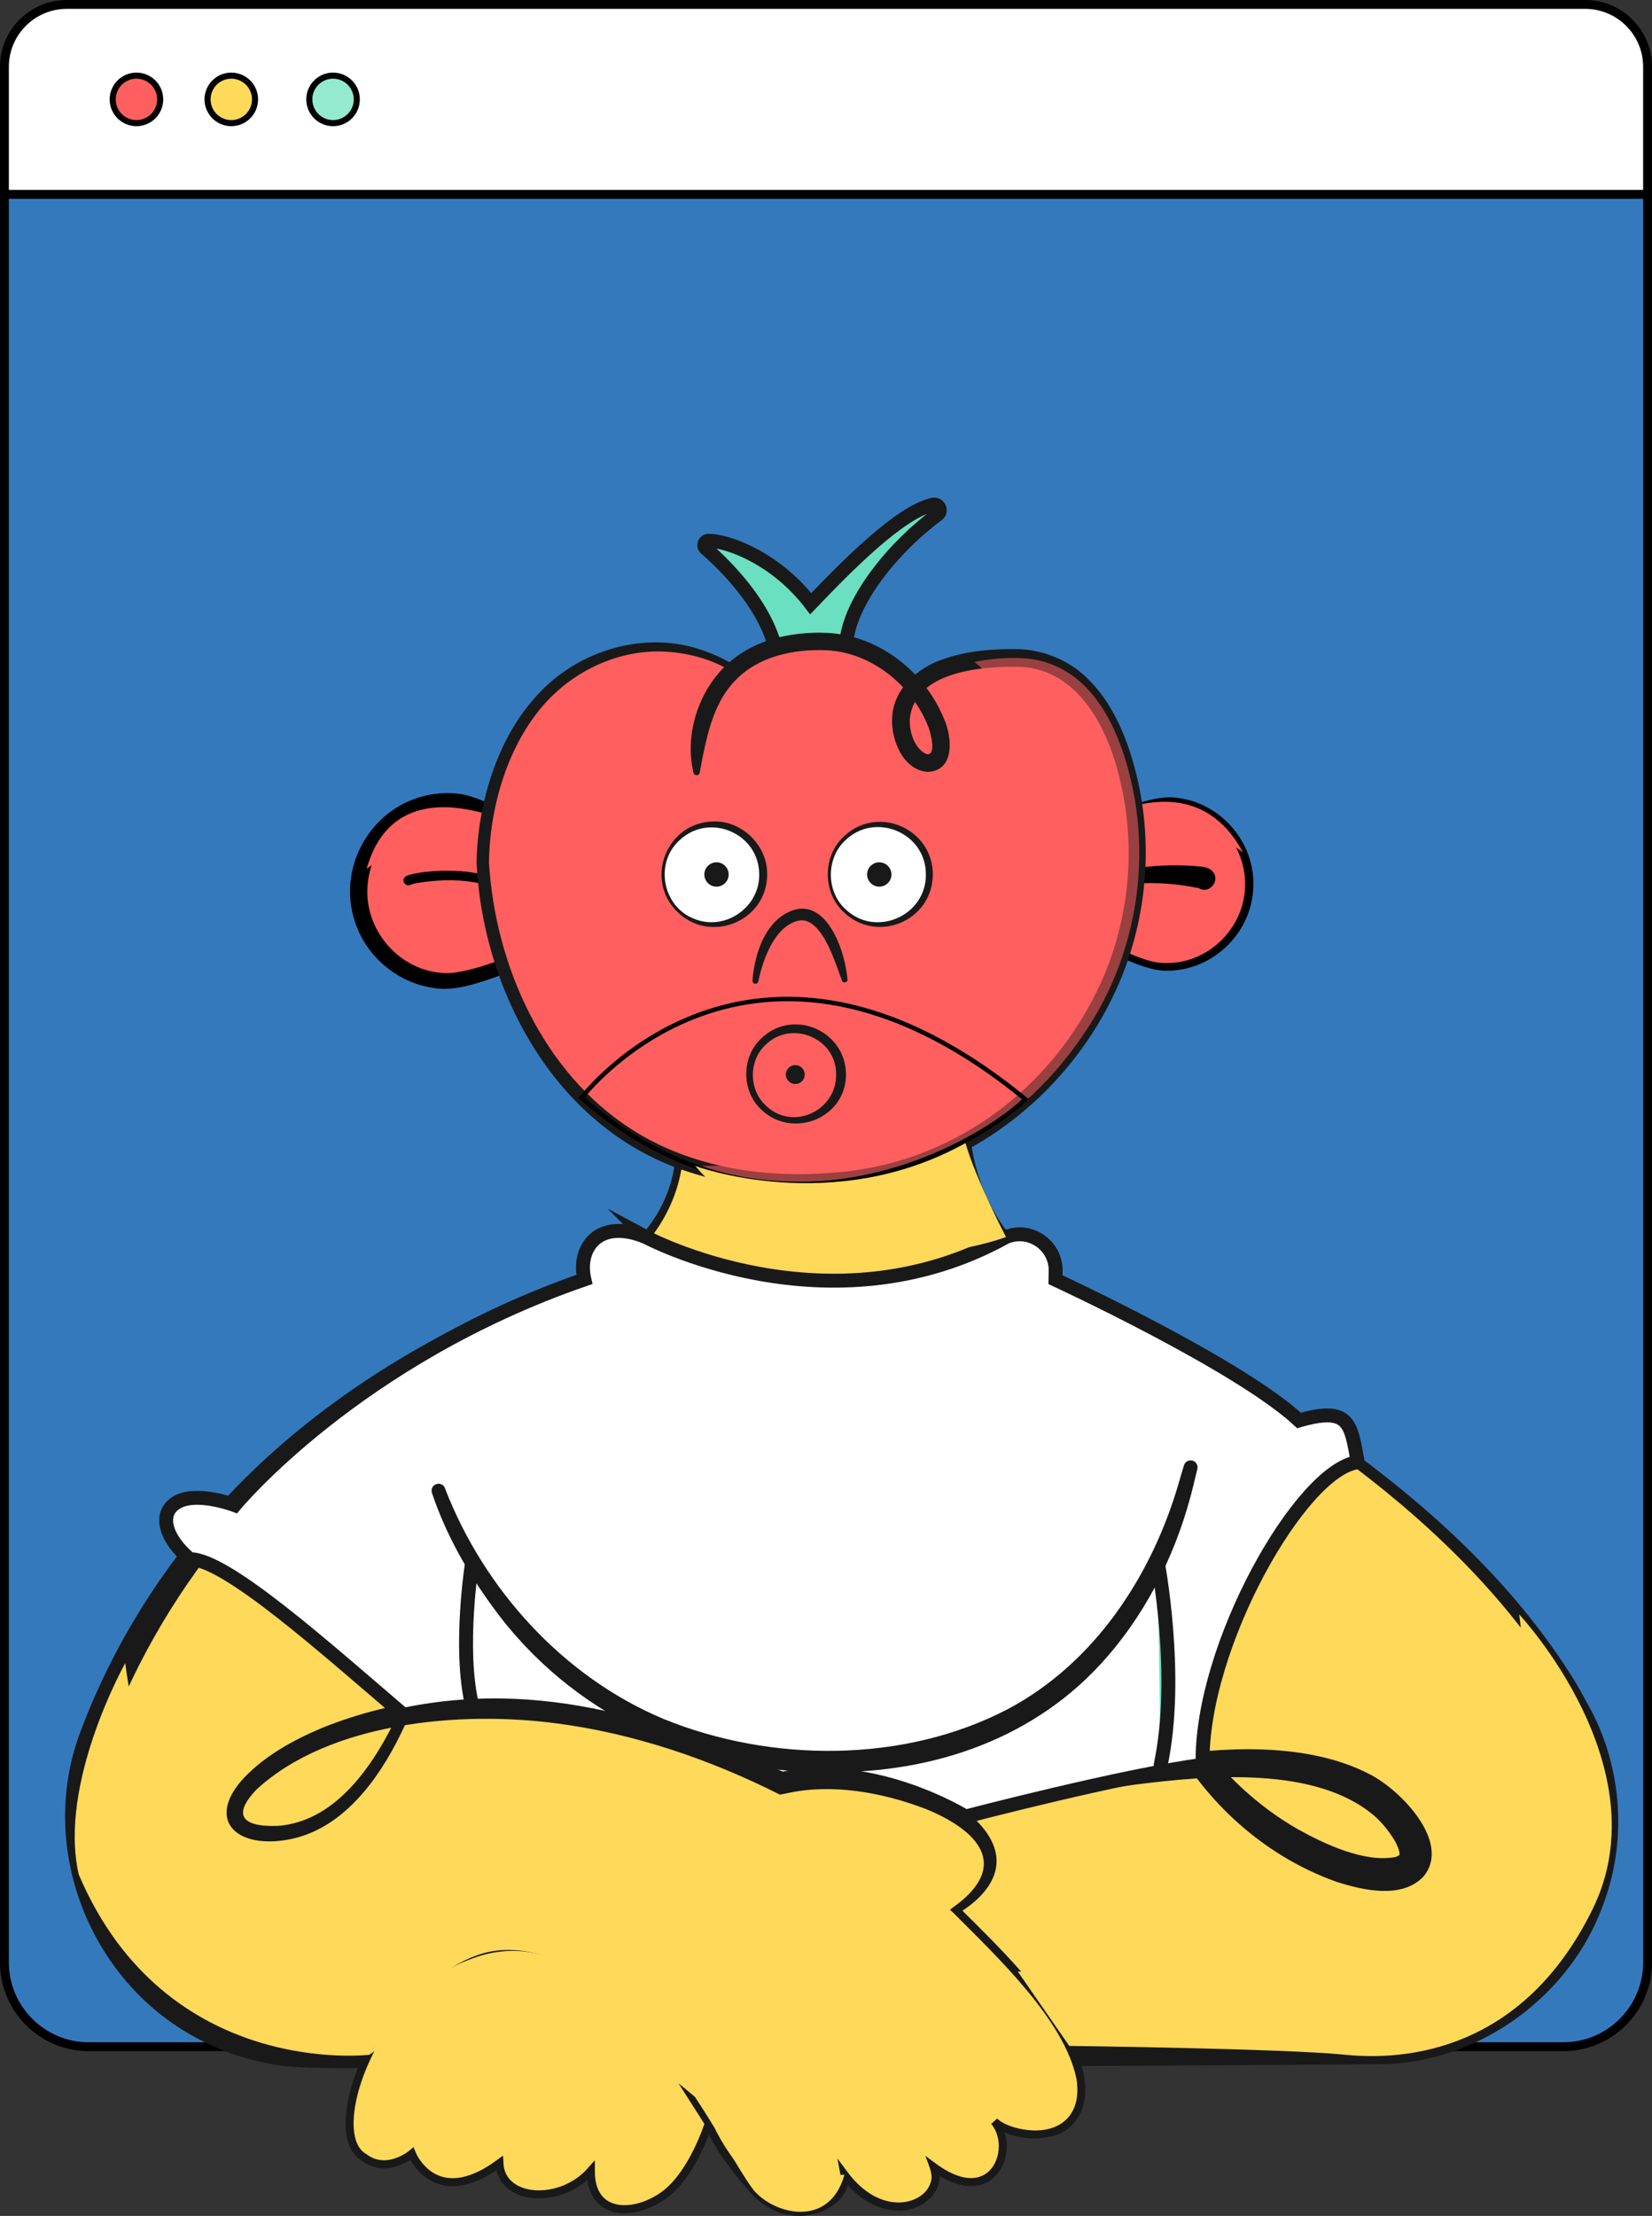 <?xml version="1.0" encoding="UTF-8"?>
<svg xmlns="http://www.w3.org/2000/svg" viewBox="0 0 499.54 669.96">
  <rect x="0" y="0" width="499.54" height="669.96" fill="#333333" stroke="none"/>
  <defs>
    <style>
      .cls-1 {
        fill: #3579bd;
      }

      .cls-2 {
        fill: #6ae0c1;
      }

      .cls-2, .cls-3, .cls-4, .cls-5, .cls-6, .cls-7, .cls-8, .cls-9 {
        stroke-miterlimit: 10;
      }

      .cls-2, .cls-3, .cls-5, .cls-7 {
        stroke: #191919;
        stroke-linecap: round;
      }

      .cls-2, .cls-5 {
        stroke-width: 4.21px;
      }

      .cls-10 {
        opacity: .56;
      }

      .cls-10, .cls-11, .cls-12 {
        mix-blend-mode: multiply;
      }

      .cls-13, .cls-5 {
        fill: #fff;
      }

      .cls-14 {
        isolation: isolate;
      }

      .cls-11, .cls-15, .cls-4 {
        fill: #ff5f5f;
      }

      .cls-3, .cls-7 {
        stroke-width: 2.42px;
      }

      .cls-3, .cls-9 {
        fill: none;
      }

      .cls-4, .cls-6, .cls-8 {
        stroke-width: 1.84px;
      }

      .cls-4, .cls-6, .cls-8, .cls-9 {
        stroke: #000;
      }

      .cls-6 {
        fill: #94eacf;
      }

      .cls-7, .cls-8, .cls-16, .cls-12 {
        fill: #ffd95a;
      }

      .cls-17 {
        fill: #191919;
      }

      .cls-9 {
        stroke-width: 1.34px;
      }
    </style>
  </defs>
  <g class="cls-14">
    <g id="Capa_2" data-name="Capa 2">
      <g id="Capa_1-2" data-name="Capa 1">
        <g>
          <g>
            <g>
              <rect class="cls-1" x="1.34" y="1.34" width="496.86" height="617.46" rx="25.51" ry="25.51"/>
              <path d="M472.7,2.68c13.33,0,24.17,10.84,24.17,24.17v566.44c0,13.33-10.84,24.17-24.17,24.17H26.85c-13.33,0-24.17-10.84-24.17-24.17V26.85C2.68,13.52,13.52,2.68,26.85,2.68h445.85M472.7,0H26.85C12.02,0,0,12.02,0,26.85v566.44c0,14.83,12.02,26.85,26.85,26.85h445.85c14.83,0,26.85-12.02,26.85-26.85V26.85c0-14.83-12.02-26.85-26.85-26.85h0Z"/>
            </g>
            <g>
              <path class="cls-13" d="M1.34,58.76V20.2C1.34,9.8,9.8,1.34,20.2,1.34h459.15c10.4,0,18.86,8.46,18.86,18.86v38.56H1.34Z"/>
              <path d="M479.34,2.68c9.66,0,17.52,7.86,17.52,17.52v37.22H2.68V20.2C2.68,10.54,10.54,2.68,20.2,2.68h459.14M479.34,0H20.2C9.04,0,0,9.04,0,20.2v39.9h499.54V20.2c0-11.16-9.04-20.2-20.2-20.2h0Z"/>
            </g>
          </g>
          <g>
            <path class="cls-16" d="M205.59,345.97h0c0,18.37-11.59,34.7-28.9,40.84-41.32,14.66-115.84,52-148.12,137.1-17.83,47,16.76,97.32,67.03,97.32h105.49s214.63,0,214.63,0c52.87,0,87.53-55.77,63.62-102.94-22.27-43.94-75.29-89.57-152.38-125.79-21.61-10.15-35.28-32.03-34.99-55.9l.45-37.25"/>
            <path class="cls-17" d="M205.59,345.97c2.3.1.63.2,1.14.29v.29s-.04.59-.04.59c-.41,14.57-8.16,28.7-20.45,36.62-3.24,2.13-6.98,3.82-10.58,5.14-39.65,14.91-76.26,38.65-104.07,70.66-16.76,19.29-29.97,41.5-39.03,65.37-7.95,20.23-5.4,43.97,6.75,62.02,9.48,14.5,24.73,25.04,41.67,28.69,5.73,1.31,11.46,1.66,17.36,1.61,22.99.02,86.14.14,110.01.17,64.11.06,146.91.85,210.7.78,39.91-1.12,71.18-39.07,64.83-78.5-1.11-7.31-3.47-14.42-6.83-21.02-2-3.73-4.4-8.23-6.73-11.76-22.96-35.93-57.33-63.1-93.07-85.58-10-6.22-21.28-12.62-31.77-18.07-10.67-6.04-22.7-9.97-32.16-17.97-9.59-7.97-16.67-18.87-20.1-30.85-3.45-10.61-2.11-25.76-2.13-36.78,0,0,.17-18.33.17-18.33,0-.64.53-1.15,1.16-1.14.64,0,1.15.53,1.14,1.17-.17,9.2-.39,27.48-.48,36.67-.08,6.02.64,12.02,2.32,17.79,5.01,17.67,18.11,31.66,34.88,38.84,27.64,13.08,54.57,28.31,79.16,46.52,25.95,19.15,49.93,41.73,66.94,69.39,1.7,2.78,2.97,5.41,4.54,8.12,9.68,18.14,11.12,40.38,3.69,59.59-9.9,26.95-36.51,46.68-65.3,47.76-89.63.78-194.48.9-284.32,1.13-9.82-.38-41.49.92-50.97-.82-7.98-1.17-15.77-3.69-22.96-7.35-34.2-17.15-50.53-59.39-36.15-94.98,12.8-33.43,34.32-63.26,61.53-86.44,25.88-22.08,56.15-38.52,88.1-49.7,3.55-1.21,6.94-2.61,10.11-4.58,11.38-6.96,19.24-19.67,19.69-33.1,0,0,.03-1.12.03-1.12l.02-.56v-.28c.53-.09-1.14-.19,1.17-.28h0Z"/>
          </g>
          <path class="cls-17" d="M334.91,531.35c-49.73,35.13-126.53,34.75-175.33-2.2-15.1-11.63-27.39-27.81-31.6-46.69-2.79-12.55-2.21-26.23,2.97-38.08,2.61-5.87,6.19-11.28,10.81-15.63.5-.47,1.28-.45,1.75.05.34.36.42.88.25,1.31-2.32,5.7-4.55,11.14-6.2,16.71-5.38,16.52-4.56,34.71,3.94,50.09,11.23,20.93,31.67,35.26,53.44,43.91,33.48,13.05,71.53,14.07,105.88,3.66,5.74-1.81,11.38-3.96,16.85-6.49,5.48-2.51,10.81-5.37,15.87-8.66.56-.37,1.31-.21,1.68.35.35.54.21,1.27-.31,1.65h0Z"/>
          <path class="cls-3" d="M243.1,429.45s-19,46.85-15.26,123.34"/>
          <ellipse class="cls-17" cx="169.33" cy="499.8" rx="9.32" ry="6.91"/>
          <path class="cls-17" d="M291.54,548.06c32.71-13.2,89.43-28.71,122.41-11.75,9.13,4.49,25.12,20.53,16.52,31-6.52,6.94-18.28,4.19-26.17,1.69-23.18-8.17-42.34-26.29-52.74-48.4-2.55-5.47-4.5-11.2-5.93-17.05-1.35-5.85-2.17-11.78-2.35-17.71,0-1.43,2.09-1.75,2.41-.26,4.97,28.07,22.05,53.24,46.68,67.42,8.2,4.56,20.03,10.14,29.39,8.49.46-.1,1.13-.39,1.37-.64.04.02-.02-.03.02-.03,0-.03,0-.09.03-.15.1-1.17-.8-3.03-1.52-4.3-1.64-2.67-3.63-5.2-5.98-7.28-17.73-15.27-50.3-12.32-72.25-9.56-17.22,2.44-34.27,6.16-51.05,10.81-.65.2-1.34-.18-1.52-.84-.17-.6.14-1.21.7-1.44h0Z"/>
          <path class="cls-17" d="M280.36,564.09c2.81-29.13,15.76-74.6,42.22-90.42.58-.34,1.33-.15,1.67.43.29.49.2,1.1-.19,1.49-2.89,3-5.62,6.05-8.15,9.25-12.86,16.25-21.06,35.54-27,55.3-2.38,7.98-4.48,16.11-6.14,24.27-.26,1.45-2.51,1.26-2.4-.31h0Z"/>
          <g>
            <path class="cls-16" d="M132.76,485.7s-13.99,70.26-51.97,68.65c-37.98-1.61,38.64-72.97,155.71-16.57,27.32-6.17,86.81,16.57,52.63,39.71,21.28,20.72,47.18,48.34,34.52,63.88-5.75,6.33-18.99,4.03-23.02,0,6.91,8.06-.3,27.05-18.28,13.81,3.89,10.36-14.15,19.57-27,2.3,1.54,8.63-15.73,17.84-27.53,4.6-11.8-13.24-13.52-20.14-13.52-20.14l-13.23-20.72s-16.12-31.65-48.93-31.65c-25.9,0-36.26,31.65-36.26,31.65l-28.2-3.46"/>
            <path class="cls-17" d="M133.95,485.94c-5.4,25.06-19.59,67.73-49.54,70.63-14.35,1.44-21.59-7.39-10.5-19.2,6.51-6.76,14.88-11.3,23.35-14.91,45.66-18.41,97.85-9.15,141.24,11.17,0,0-3.02-.34-3.02-.34,15.85-2.56,32.71,1.64,46.97,8.39,10.3,4.88,24.92,16.24,16.28,28.81-2.4,3.47-5.64,5.9-8.93,8.01l.17-1.87c12.21,12.11,24.71,24.26,33.35,39.36,3.09,5.73,5.81,12.47,4.55,19.19-.84,4.6-4.02,9.01-8.56,10.35-6.21,1.97-14.45,1.09-19.54-3.29,0,0,1.78-1.64,1.78-1.64,4.37,5.31,3.78,13.87-1.62,18.27-5.66,4.39-13.34,1.05-18.29-2.7,0,0,1.85-1.4,1.85-1.4,2.96,7.74-4.96,14.04-12.2,13.56-3.49-.09-6.84-1.32-9.68-3.16-2.86-1.85-5.23-4.29-7.22-6.95l2.16-.93c.96,8.99-10.13,13.83-17.73,12.44-5.33-.79-9.84-4.13-13.13-8.24-4.63-5.27-10.76-13.46-12.41-18.88,0,0-13.23-20.72-13.23-20.72-2.17-3.99-4.94-7.83-7.96-11.33-8.91-10.38-21.37-18.29-35.17-19.51-4.48-.47-9.12-.34-13.42,1.05-13.18,4.28-21.81,17.05-26.47,29.51,0,0-.34.94-.34.94l-.96-.12-28.2-3.46c-.66-.08-1.14-.69-1.05-1.35.08-.66.69-1.14,1.35-1.05l28.2,3.46-1.3.82c4.96-13.28,14.01-26.49,28.05-31.07,4.63-1.49,9.58-1.65,14.38-1.15,14.47,1.29,27.46,9.5,36.76,20.33,3,3.47,6.18,7.88,8.17,11.61,0,0,13.23,20.72,13.23,20.72l.09.14c.31,1.1.88,2.35,1.43,3.42,2.83,5.47,6.66,10.37,10.68,15.03,1.51,1.78,3.24,3.64,5.22,4.89,3.89,2.63,8.89,3.46,13.36,2.09,4-1.12,8.73-4.71,8.07-9.17,0,0-.95-5.1-.95-5.1l3.11,4.16c3.57,4.84,8.87,8.98,15.02,9.14,4.25.15,8.98-2.01,10.14-6.28.79-2.33-.93-5.63-1.69-7.81,0,0,3.28,2.4,3.28,2.4,4.29,3.17,10.64,6.31,15.38,2.74,4.23-3.31,4.73-10.74,1.27-14.79,0,0,1.78-1.64,1.78-1.64,1.28,1.23,3.21,2.08,5.12,2.66,11.21,3.18,20.8-1.6,18.92-14.44-3.5-17.94-24.46-37.51-37.25-50.38,0,0-1.06-.96-1.06-.96l1.22-.91c17.23-12.47,7.24-23.11-8.4-29.51-13.17-5.07-28.68-7.9-42.53-4.7,0,0-1.69.32-1.69.32-21.28-10.72-44.14-18.51-67.75-21.57-28.77-3.8-68.24-.38-90.43,19.93-8.02,8.33-3.71,11.47,6.42,11.08,22.97-1.79,35.86-30.42,42.62-49.59,1.9-5.57,3.59-11.27,4.88-16.98.39-1.47,2.58-1.22,2.37.47h0Z"/>
          </g>
          <path class="cls-7" d="M201.09,621.23s-14.97-31.65-48.93-31.65-56.41,54.66-42.02,62.72c6.91,5.19,14.4-1.14,14.4-1.14,0,0,6.91,17.26,26.47,2.88.58,11.51,18.45,12.66,27.64,2.3-.02,14.39,13.81,13.63,22.44,7.1,8.62-6.53,13.23-21.49,13.23-21.49l-13.23-20.72Z"/>
          <g>
            <g>
              <path class="cls-15" d="M190.13,273.65s-41.59,24.08-56.55,22.93c-14.97-1.15-26.17-14.21-25.03-29.18,1.15-14.97,14.21-26.17,29.18-25.03,14.97,1.15,52.4,31.27,52.4,31.27Z"/>
              <path d="M191.5,273.75c-.04.29-.22.7-.51.94-.38.31-.31.21-.35.25l-.18.11-.35.21c-7.23,4.36-14.68,8.42-22.22,12.22-7.91,3.91-15.89,7.54-24.45,10.01-3.84,1.08-8.15,1.92-12.2,1.22-10.02-1.33-19.04-8.25-22.98-17.57-8.14-18.82,5.18-40.38,25.7-41.31.45-.06,1.33-.06,1.78-.03,1.78.02,3.71.18,5.43.66,6.6,1.81,12.46,5.31,18.18,8.77,10.23,6.35,19.84,13.6,29.12,21.23.3.28,1.56,1.29,1.88,1.58,0,0,.31.27.31.27l.16.13s-.02-.06.31.3c.24.29.36.72.36,1.01h0ZM188.75,273.54c-.06.25,0,.64.2.88.28.32.17.17.15.18-.26-.2-.86-.64-1.14-.84-10-7.3-20.22-14.44-30.9-20.7-3.71-2.14-7.48-4.16-11.33-5.78-3.28-1.36-6.47-2.56-10-2.43,0,0-.74-.01-.74-.01-12.49.44-22.85,10.28-23.84,22.78-1.06,12.35,7.88,24.01,20.08,26.23,0,0,.73.1.73.1,3.48.67,6.85,0,10.31-.84,8.13-2.12,16.1-5.58,23.95-9.11,7.22-3.25,14.77-7.09,21.79-10.77,0,0,.71-.38.71-.38l.36-.19.18-.1s.15-.12-.18.15c-.23.21-.35.58-.33.84h0Z"/>
            </g>
            <g>
              <path class="cls-15" d="M302.26,264.9s35.37,26.78,49.21,27.43c13.84.65,25.59-10.05,26.24-23.89.65-13.84-10.05-25.59-23.89-26.24-13.84-.65-51.56,22.7-51.56,22.7Z"/>
              <path d="M302.75,264.93c.03-.08.02-.2-.03-.27-.09-.1-.03-.04,0-.03.06.05.38.27.46.33,2.46,1.77,6.7,4.66,9.25,6.4,6.64,4.44,13.4,8.73,20.38,12.59,3.49,1.91,7.05,3.71,10.71,5.15,3.15,1.23,6.38,2.26,9.76,2.06,12.26-.16,22.76-10.55,23.18-22.78.62-12.05-8.29-22.99-20.23-24.77,0,0-.71-.07-.71-.07-3.35-.51-6.65.24-9.9,1.16-3.78,1.09-7.49,2.55-11.14,4.12-7.32,3.18-14.45,6.83-21.48,10.62-3.34,1.81-6.85,3.79-10.14,5.69,0,0-.16.09-.16.09-.02,0-.08.06.01-.03.06-.07.08-.19.06-.27h0ZM301.78,264.88c.11-.42.55-.58.87-.8.35-.24,1.53-.95,1.91-1.21,11.5-6.97,36.72-22.17,49.66-21.81,14.18.7,25.51,13.23,24.76,27.43-.64,14.21-13,25.6-27.22,24.98-13.03-.94-36.48-18.27-47.4-26.35-.28-.24-1.49-1.13-1.79-1.38-.29-.25-.73-.45-.79-.87h0Z"/>
            </g>
            <path d="M361.56,267.77c.29.37.71.72,1.17.85,0,0-.04-.02-.06-.02l-.16-.06c-10.68-2.31-27.99-2.91-36.73,4.46-1.18,1.08-2.89-.61-1.8-1.81,8.88-9.23,27.52-10.46,39.63-9.13.58.09,1.23.24,1.77.46,5.03,2.53.06,9.28-3.81,5.25h0Z"/>
            <path d="M122.47,265.14c.3-.27.74-.47,1.11-.58,3.04-.86,6.18-1.11,9.31-1.27,6.6-.22,13.37.47,19.45,3.33,3.06,1.43,5.88,3.54,8.02,6.25.47.6.37,1.47-.23,1.94-.6.48-1.48.37-1.95-.24-7.53-9-21.33-9.36-32.11-7.59-.61.13-1.23.25-1.79.46.09-.03.17-.09.23-.17-1.43,1.32-3.44-.78-2.04-2.15h0Z"/>
            <path class="cls-11" d="M110.86,262.66s21.24-16.71,49.61,1.45l1.97-11.48s-41.73-24.84-51.58,10.03Z"/>
            <path class="cls-11" d="M329.43,258.88s33.35-12.56,46.42-1.11c-6.2-11.79-19.82-23.86-49.74-7.13l3.32,8.25Z"/>
            <path class="cls-2" d="M283.46,155.61c-12.83,9.39-26.89,26.19-27.61,39.38-6.99-2.8-14.27-1.04-21.66,0-3.66-13.15-15.46-24.58-20.77-29.19-.92-.8-.35-2.31.87-2.3,6.04.04,20.53,5.48,30.86,19.02,11.05-11.55,26.91-27.64,36.92-29.93,1.8-.41,2.88,1.93,1.39,3.02Z"/>
            <g>
              <path class="cls-15" d="M210.64,233.62c0-2.46-2.29-39.71,37.44-39.71,29.27,0,43.66,35.31,32.95,36.77-8.92,1.22-21.81-31.79,25.45-31.79,19.34,0,29.01,15.81,33.81,32.81,7.54,26.68,3,55.75-11.61,78.51-14.5,22.58-40.79,47.03-86.67,47.03-81.96,0-96.05-77.47-96.05-97.73,0,0-.09-17.16,8.61-34.86,11.94-24.29,38.16-35.31,61.44-25.5,4.31,1.81,6.28,3.4,6.28,3.4"/>
              <path class="cls-17" d="M209.7,233.62c-2.61-10.9,1.04-23.44,8.98-31.6,8.13-8.47,20.34-11.2,31.7-10.66,15.48.83,29.29,11.81,35.08,25.97,2.39,5.39,3.45,15.59-4.84,16.05-7.64-.45-11.35-10.01-10.83-16.62.43-8.51,7.79-14.92,15.27-17.41,7.18-2.57,14.63-3.16,22.15-3.11,7.75.04,15.63,3.14,21.24,8.51,8.28,7.83,12.59,18.92,15.23,29.61,5.22,21.45,3.02,44.58-6.08,64.69-13.68,30.09-41.98,53.5-74.89,58.73-17.99,2.96-36.77,2.27-54.19-3.37-39.72-12.44-62.41-53.67-64.41-93.49.24-17.61,6.13-37.66,18.33-50.74,12.42-13.72,32.98-19.87,50.58-13.37,3.47,1.26,6.78,2.69,9.87,5.01.41.31.5.9.18,1.32-.31.41-.88.49-1.29.2-5.77-3.76-12.87-5.77-19.73-6.27-13.92-1.05-27.81,5.16-37.11,15.43-11.44,12.64-16.86,31.49-17.08,48.32,1.91,31.1,16.31,63.43,43.09,80.6,17.8,11.44,39.68,14.85,60.52,13.16,36.02-2.34,66.69-25.01,81.5-57.62,8.59-19.08,10.64-41.05,5.64-61.37-3.72-15.9-12.99-34.07-31.51-34.02-11.19-.01-30.35,1.66-31.97,15.59-.31,3.82,1.38,9.2,4.95,10.8,3.34.82,1.26-6.98.44-8.69-4.97-12.18-17.05-21.99-30.45-22.67-9.98-.43-20.59,1.73-27.65,9.05-5.97,6.03-8.18,14.58-9.85,22.72,0,0-.99,5.24-.99,5.24-.17,1.03-1.72,1.01-1.88,0h0Z"/>
            </g>
            <g class="cls-10">
              <path class="cls-15" d="M340.91,231.73c-4.8-17-14.46-32.81-33.81-32.81-4.7,0-8.82.44-12.44,1.23,7.91,6.14,12.78,16.25,15.77,26.82,7.54,26.68,3,55.75-11.61,78.51-14.5,22.58-40.79,47.03-86.67,47.03-.67,0-1.33,0-1.98-.02,9.42,3.03,20.18,4.77,32.46,4.77,45.88,0,72.17-24.44,86.67-47.03,14.61-22.76,19.15-51.82,11.61-78.51Z"/>
            </g>
            <path class="cls-9" d="M175.85,331.92s51.25-67.52,134.22.42c-14.44,14.02-76.51,50.2-134.22-.42Z"/>
            <g>
              <circle class="cls-13" cx="215.63" cy="264.4" r="15.15"/>
              <path class="cls-17" d="M231.98,264.4c-.04,14.3-17.52,21.21-27.4,11.05-9.73-9.87-2.86-26.82,11.05-27.08,8.73-.35,16.5,7.26,16.35,16.04h0ZM229.57,264.4c.01-12.49-15.15-18.96-24.2-10.26-7.52,6.98-4.97,20.13,4.69,23.71,9.26,3.7,19.66-3.57,19.51-13.45h0Z"/>
            </g>
            <g>
              <circle class="cls-13" cx="265.88" cy="264.4" r="15.15"/>
              <path class="cls-17" d="M282.08,264.4c-.14,14.27-17.29,21.15-27.27,11.07-5.97-5.88-6.03-16.29-.04-22.19,9.96-10.18,27.21-3.15,27.32,11.11h0ZM279.97,264.4c.07-12.61-15.33-19.1-24.4-10.3-5.74,5.35-5.79,15.29-.04,20.65,9.04,8.91,24.54,2.25,24.44-10.35h0Z"/>
            </g>
            <circle class="cls-17" cx="216.66" cy="264.39" r="3.68"/>
            <circle class="cls-17" cx="265.88" cy="264.39" r="3.68"/>
            <path class="cls-17" d="M254.58,296.45c-1.92-5.11-5.88-18.71-12.56-18.19-3.76.54-6.62,3.58-8.5,6.82-2.02,3.49-3.38,7.57-4.21,11.63-.08.5-.56.83-1.05.73-.44-.09-.73-.48-.71-.91.12-2.25.51-4.39,1.03-6.56,1.38-5.48,4.14-11.24,9.42-14.01,10.58-5.48,16.38,8.59,17.79,16.8.21,1.06.39,2.29.48,3.32.1,1.02-1.38,1.34-1.71.37h0Z"/>
            <g>
              <circle class="cls-15" cx="240.48" cy="324.88" r="13.85"/>
              <path class="cls-17" d="M255.82,324.88c-.06,13.39-16.45,19.66-25.79,10.44-5.76-5.49-5.83-15.44-.16-21.05,9.45-9.68,25.89-2.9,25.95,10.61h0ZM252.84,324.88c.1-11-13.49-16.68-21.34-8.99-5.06,4.67-5.13,13.33-.16,18.13,8.03,8.15,21.56,2.03,21.5-9.15h0Z"/>
            </g>
            <circle class="cls-17" cx="240.48" cy="324.88" r="2.86"/>
          </g>
          <path class="cls-5" d="M195.28,374s55.33,29.7,108.92,0c0,0,.05-.02.13-.05,7.23-2.86,15.04,2.61,14.88,10.38l-.05,2.57s55.43,25.61,73.65,42.56c15.47-4.46,15.63,1.18,17.75,12.63-17.09,2.12-47.66,55.74-46.92,91.5-23.81,3.1-71.69,15.62-71.69,15.62,0,0-27.42-17.17-55.44-11.41-28.95-11.74-68.1-29.07-114.47-19.34-23.32-19.91-53.77-47.27-64.61-47.04-7.55-6.35-9.75-14.04-3.71-17.33,6.04-3.29,17.28.98,17.28.98,0,0,36.58-44.39,105.7-68.24-2.23-9.58,4.43-18.69,18.59-12.82Z"/>
          <g>
            <path class="cls-13" d="M132.58,450.72s25.92,81.85,118.15,81.85,107.1-82.33,109.27-88.92"/>
            <path class="cls-17" d="M134.59,450.08c11.82,30.49,35.67,56.83,65.97,69.59,32.5,13.27,72.74,13.48,104.15-2.92,26.45-14,43.85-40.72,51.92-69.06,0,0,.67-2.29.67-2.29.23-.77.44-1.53.73-2.43.36-1.1,1.55-1.7,2.65-1.34,1.06.35,1.66,1.47,1.38,2.53-.17.69-.38,1.5-.57,2.33,0,0-.56,2.35-.56,2.35-4.6,19.05-13.24,37.25-26.16,52.09-21.21,24.54-52.19,35.12-83.98,34.88-39.97.42-78.28-17.43-101.84-50.04-7.72-10.56-14.17-21.99-18.35-34.44-.73-2.67,3.06-3.93,4.01-1.27h0Z"/>
          </g>
          <path class="cls-2" d="M142.8,472.08s-4.22,26.33,0,43.68"/>
          <path class="cls-2" d="M350.04,472.08s6.65,34.63.94,61.49"/>
          <path class="cls-12" d="M210.18,352.5s41.65,15.48,81.77-6.9c3.08,10.83,12.25,28.4,12.25,28.4,0,0-56.21,21.42-94.02-21.5Z"/>
          <path class="cls-12" d="M37.88,502.83s10.85,97.2,67.83,83.56c54.57-16.05,76.39-28.02,126.5,57.05,8.37,16.05,23.15,14.05,23.15,14.05-4.63,16.45-21.46,11.95-27.53,4.6-9.59-12.4-37.71-74.12-75.68-72.51-21.94.93-40.4,31.65-40.4,31.65,0,0-61.52,7.52-87.93-54.48-6.35-27.65,14.06-63.93,14.06-63.93Z"/>
          <path class="cls-12" d="M307.76,596.09c2.41,0,132.66-.08,145.5-29.33,12.84-29.25,6.13-78.65,6.13-78.65,0,0,43.28,46.2,22.19,89.11-21.09,42.92-56.41,45.88-74.86,44.01-18.46-1.87-83.39-2.67-83.39-2.67l-15.56-22.48Z"/>
          <path class="cls-12" d="M111.76,621.23s27.88-21.13,48.26-17.12,50.16,29.91,50.16,29.91c0,0-22.26-40.29-50.9-43.93-28.64-3.63-47.51,31.14-47.51,31.14Z"/>
        </g>
        <g>
          <circle class="cls-4" cx="41.26" cy="30.05" r="7.18"/>
          <circle class="cls-8" cx="69.94" cy="30.05" r="7.18"/>
          <circle class="cls-6" cx="100.71" cy="30.05" r="7.18"/>
        </g>
      </g>
    </g>
  </g>
</svg>